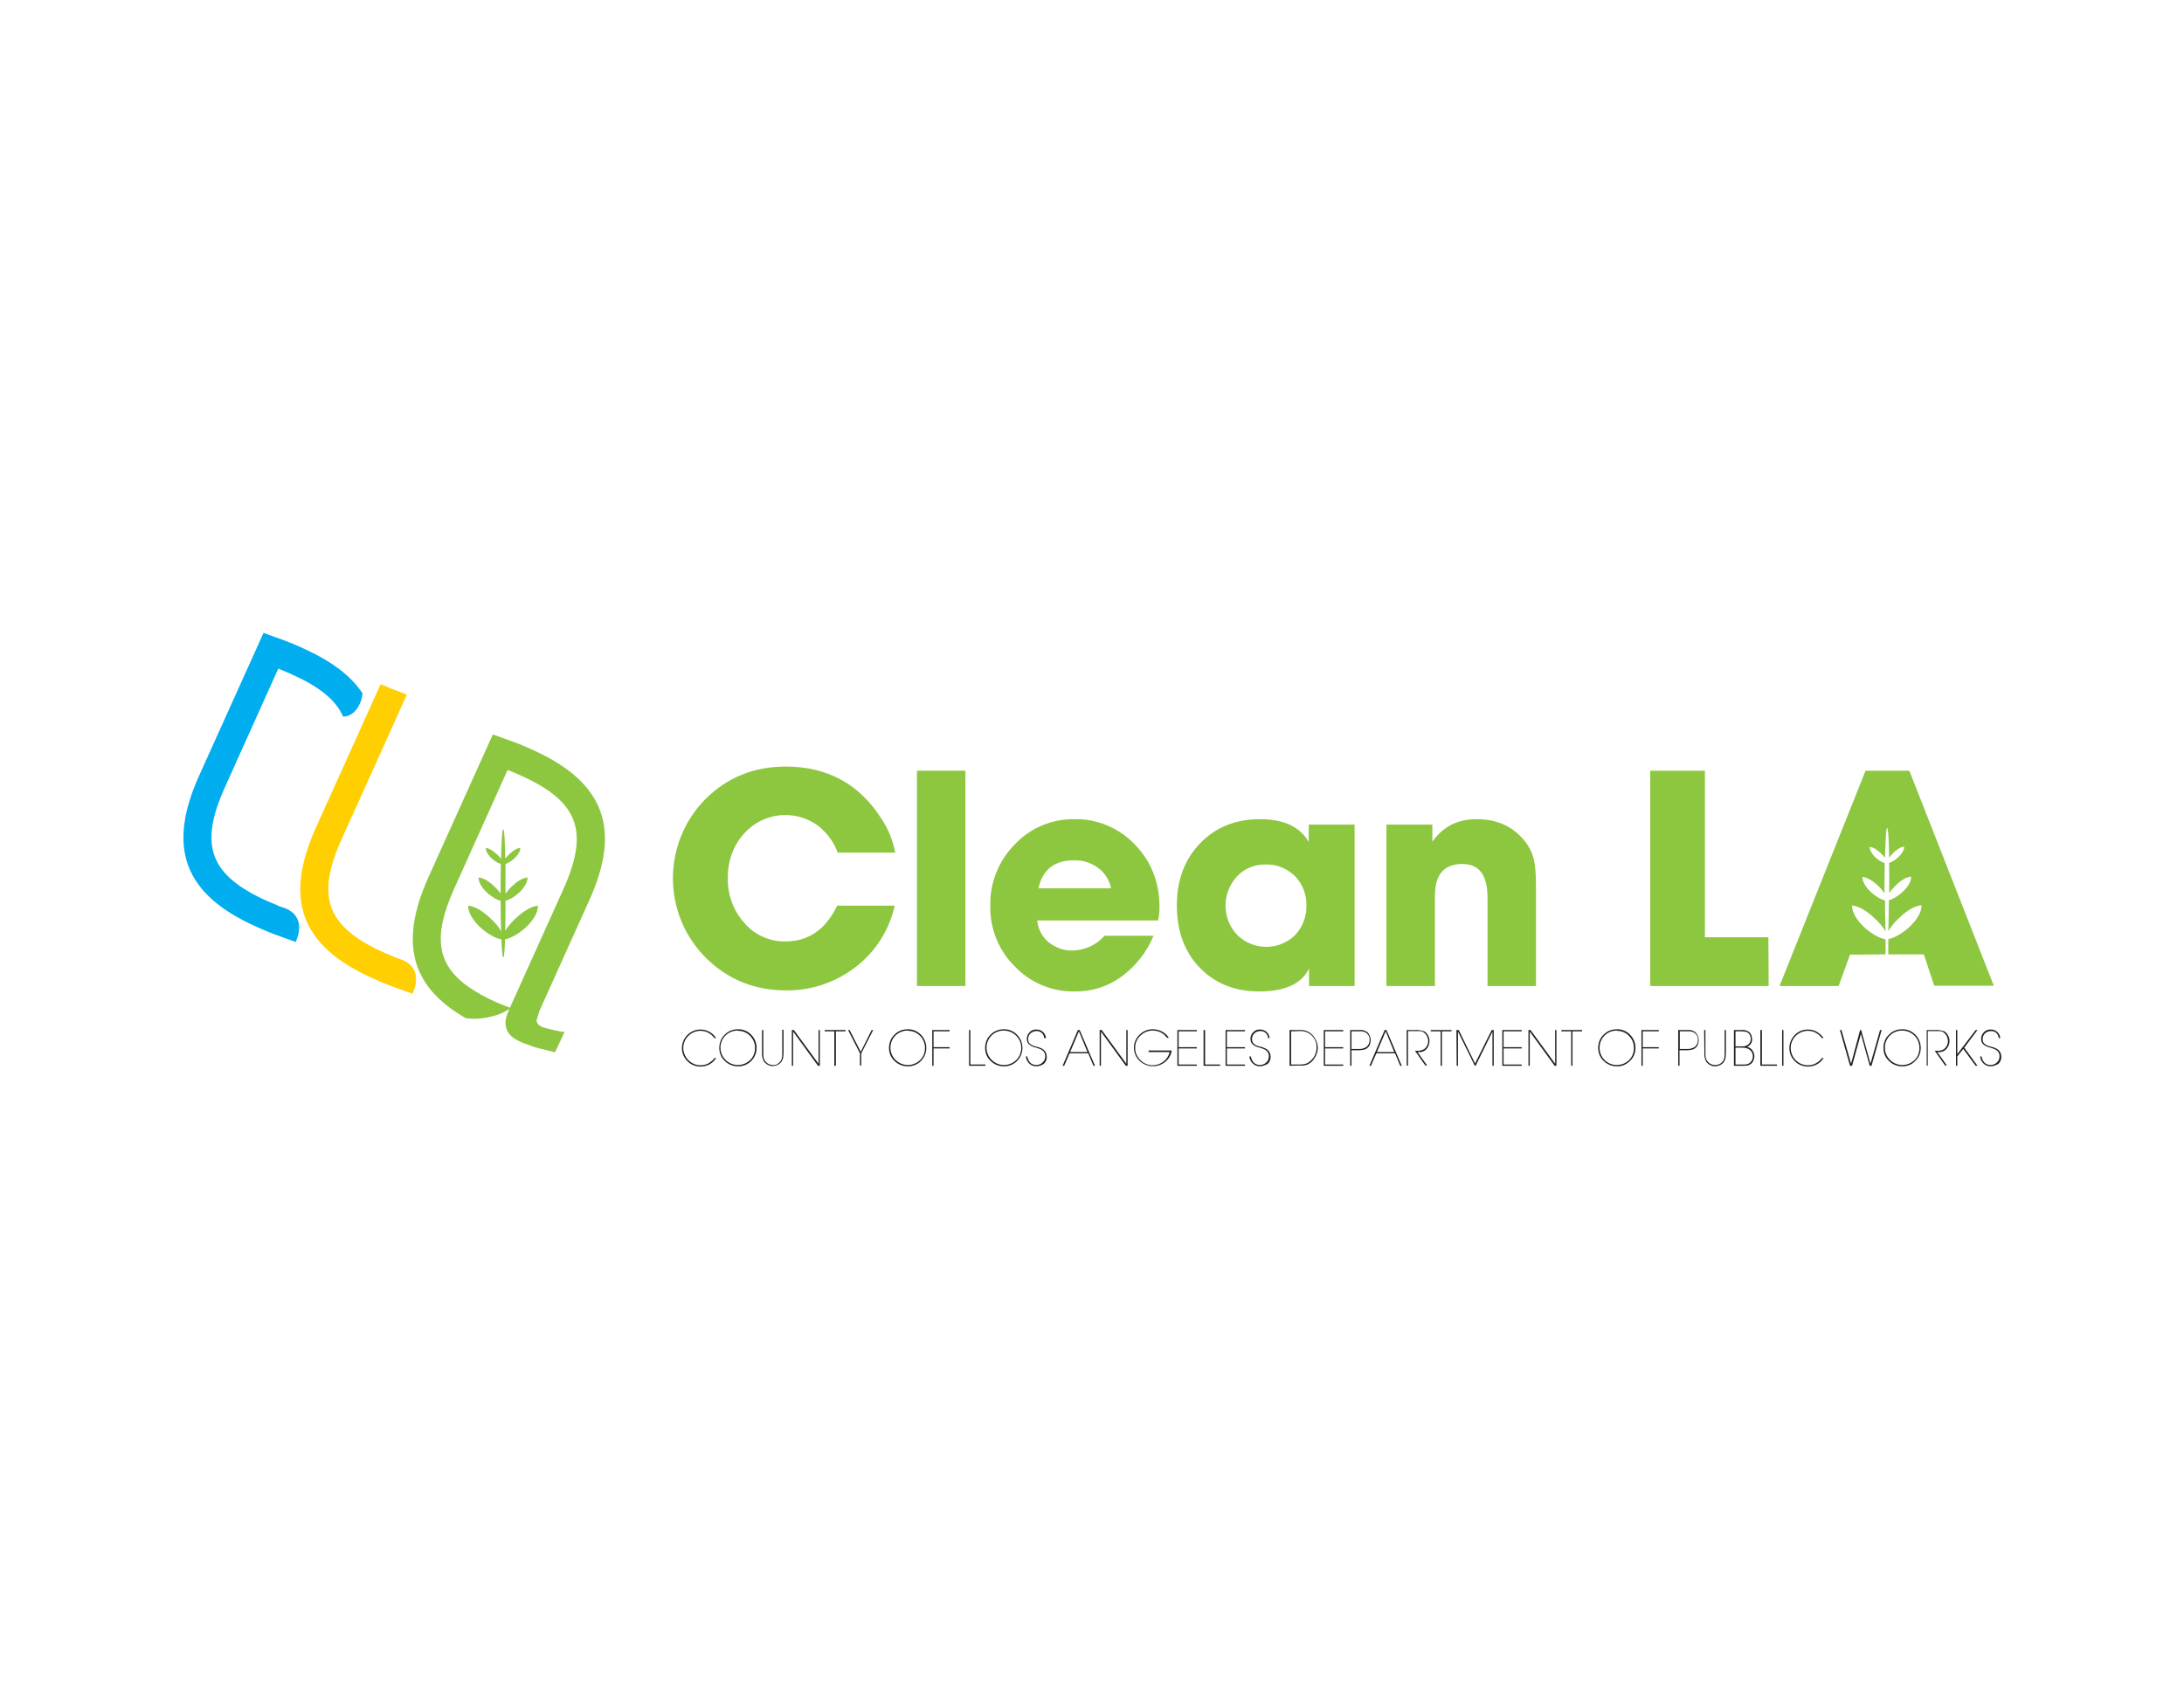 <?xml version="1.0" encoding="UTF-8"?> <!-- Generator: Adobe Illustrator 24.3.2, SVG Export Plug-In . SVG Version: 6.00 Build 0) --> <svg xmlns="http://www.w3.org/2000/svg" xmlns:xlink="http://www.w3.org/1999/xlink" version="1.1" id="baad51f6-3392-463a-8212-938777aa46cb" x="0px" y="0px" viewBox="0 0 842.9 655.4" style="enable-background:new 0 0 842.9 655.4;" xml:space="preserve"> <style type="text/css"> .st0{display:none;fill:#F0EFEF;stroke:#231F20;} .st1{fill:#00AEEF;} .st2{fill:#8DC63F;} .st3{fill:#FFCF01;} .st4{fill-rule:evenodd;clip-rule:evenodd;fill:#8DC63F;} .st5{fill:#231F20;} </style> <rect x="0.5" y="0.5" class="st0" width="841.9" height="654.4"></rect> <g id="Layer_2"> </g> <path class="st1" d="M108.3,350c-0.6-0.2-1.1-0.4-1.6-0.7c-1.2-0.5-2.4-1-3.6-1.5l0,0c-22.2-10-26.4-21.5-16.3-43.9l20.6-45.8 c1.9,0.7,3.6,1.5,5.2,2.2c10.5,4.7,17,9.8,19.8,16.3c4.1,0.1,7.2-4.5,7.5-9c-4.5-6.8-12-12.4-22.8-17.3c-3.2-1.5-6.7-2.9-10.7-4.3 l-4.7-1.7l-24.8,55c-12.6,27.9-5.9,45.9,21.8,58.3l0,0c3.2,1.5,6.7,2.9,10.7,4.3l4.7,1.7l0.3-0.7C115.8,359.6,117.3,352.4,108.3,350 z"></path> <path class="st2" d="M205.7,289.5c-3.2-1.5-6.7-2.9-10.8-4.3l-4.7-1.7l-24.8,55c-7.2,16-8.1,28.7-2.3,39c3.3,5.9,8.8,11,16.6,15.5 c2,0.3,4,0.3,6,0.1c3.9-0.5,7.9-1.5,11.1-3.8l0.1-0.3l-2.4-0.9c-1-0.4-1.9-0.8-2.9-1.2l0,0c-3.9-1.7-7.5-3.7-11-6.1 c-12.3-8.8-13.4-19.8-5.3-37.8l20.6-45.8c1.9,0.7,3.6,1.5,5.2,2.2c22.2,10,26.4,21.5,16.3,43.9L197.7,387l-0.9,2 c-0.9,2.1-1.8,4.1-1.7,5.7c0,1.3,0.3,2.7,1,3.8c0.6,0.9,1.4,1.7,2.3,2.3c0.9,0.6,1.9,1.1,2.8,1.5l1.3,0.5l1.1,0.4l2.4,0.9 c0.8,0.2,1.5,0.4,2.2,0.6l6,1.5l3.7-7.9c-0.8,0.2-7.6-1.4-8.7-1.9c-1.4-0.7-2.1-1.5-2.1-2.6c0-0.2,1.1-3.4,1.1-3.6l19.1-42.4 C240,320,233.3,302,205.7,289.5z"></path> <path class="st3" d="M157,268.1c-1.7-0.7-3.6-1.4-5.5-2.1l-4.6-1.9L122,319.3c-12.6,27.9-5.9,45.9,21.8,58.3l0,0 c3.2,1.5,6.7,2.9,10.7,4.3l4.7,1.7l0.3-0.7c1.4-3.4,2.9-10.6-6.1-13c-0.6-0.2-1.1-0.4-1.6-0.7c-1.2-0.5-2.4-1-3.6-1.5l0,0 c-22.2-10-26.4-21.5-16.3-43.9l20.1-44.5l0,0L157,268.1z"></path> <path class="st4" d="M207.6,349.6c-3.1,0.3-6.5,2.9-8.7,5c-1.5,1.4-2.8,3-3.9,4.7c0.1-4.2,0.1-8.7,0.1-11.6c3.5-0.9,8.6-5.4,8.5-9 c-2.2,0.2-4.6,2-6.1,3.5c-0.9,0.8-1.7,1.8-2.4,2.8v-0.2c0-0.6,0-5.8,0-11.3c2.4-0.8,5.8-3.8,5.7-6.2c-1.5,0.1-3.2,1.4-4.3,2.5 c-0.5,0.5-1,1-1.5,1.6c-0.1-5.8-0.3-11.3-0.8-11.3c-0.4,0-0.7,4.8-0.8,11.4c-0.5-0.6-1-1.2-1.6-1.7c-1.1-1-2.7-2.3-4.3-2.5 c-0.1,2.4,3.3,5.5,5.8,6.2c-0.1,3.6-0.1,7.5-0.1,11.4c-0.7-1-1.5-1.9-2.4-2.7c-1.5-1.5-3.9-3.3-6.1-3.5c-0.1,3.6,5,8.1,8.5,9 c0,4.2,0.1,8.3,0.2,11.8c-1-1.8-2.4-3.5-4-4.9c-2.2-2.1-5.6-4.8-8.7-5c-0.2,5.3,7.8,12.1,12.8,13c0.2,4.2,0.4,7,0.7,7 c0.4,0,0.6-3.1,0.7-7C199.9,361.6,207.8,354.9,207.6,349.6z"></path> <path class="st2" d="M303.1,363.4c8.9,0,15.6-4.6,20-13.8h22.2c-2.1,9.4-7.4,17.8-15.1,23.7c-7.7,5.9-17.1,9.1-26.8,9 c-12.2,0-22.5-4.2-31-12.6c-16.9-16.9-16.9-44.3-0.1-61.3c8.4-8.3,18.7-12.5,30.9-12.5c16.1,0,28.4,6.7,36.9,20 c2.7,4,4.5,8.5,5.4,13.2h-22.2c-1.5-4.2-4.3-7.9-7.9-10.6c-8.8-6.2-20.8-4.9-28.1,3.1c-4.3,4.7-6.5,10.9-6.4,17.2 c-0.2,6.4,2.1,12.7,6.4,17.5C291.2,360.9,297.1,363.5,303.1,363.4z"></path> <path class="st2" d="M372.6,380.6h-18.7v-83.1h18.7V380.6z"></path> <path class="st2" d="M425.4,362.1l0.9-0.9h18.9c-2.6,6.3-6.9,11.8-12.4,15.8c-5.2,3.8-11.5,5.8-17.9,5.7c-8.7,0.2-17.2-3.3-23.2-9.6 c-6.3-6.2-9.7-14.7-9.5-23.5c-0.2-8.8,3.2-17.4,9.5-23.7c5.9-6.3,14.2-9.8,22.9-9.7c8.8-0.2,17.3,3.4,23.4,9.8 c6.3,6.5,9.5,14.6,9.5,24.2c0,1.7-0.2,3.4-0.5,5.1h-46.7c0.3,3.3,1.9,6.3,4.4,8.4c2.6,2.1,5.9,3.3,9.3,3.2 C418.3,366.8,422.4,365.1,425.4,362.1z M400.8,342.9h28c-0.6-3.1-2.3-5.9-4.9-7.8c-2.6-2-5.9-3.1-9.2-3 C407,332,402.3,335.7,400.8,342.9z"></path> <path class="st2" d="M505.2,318.3h17.6v62.3h-17.6v-6.7c-2.9,5.9-9.3,8.8-19.3,8.8c-9.4,0-17-3.1-22.9-9.2s-8.8-14.2-8.8-24 s3-17.8,9-24s13.7-9.3,23-9.3c9.2,0,15.5,2.9,18.9,8.8v-6.7H505.2z M488.4,333.7c-4.2-0.1-8.2,1.6-11,4.6 c-5.9,6.4-5.9,16.3,0.1,22.6c6.2,6.1,16.1,6.1,22.3,0.1c2.9-3.1,4.5-7.2,4.4-11.5c0.1-4.2-1.5-8.3-4.4-11.3 C496.7,335.2,492.6,333.5,488.4,333.7z"></path> <path class="st2" d="M553.8,380.6h-18.7v-62.3h17.7v6.6c4.1-5.8,9.7-8.7,17.1-8.7c6.8,0,12.4,2.1,16.7,6.4c2.2,2.1,3.9,4.7,4.9,7.5 c0.9,2.6,1.3,6.5,1.3,11.5v39h-18.7v-34.1c0-8.7-3.2-13-9.7-13c-7.1,0-10.6,4.1-10.6,12.2V380.6z"></path> <path class="st2" d="M682.6,380.6h-45.7v-83.1H658v64.3h24.5L682.6,380.6L682.6,380.6z"></path> <path class="st2" d="M736.9,297.5H720l-33.2,83.1h22.8l4.4-12.1l13.7-0.1c0,0,0.1-3.2,0-5.8c-5-0.9-13.1-7.7-12.9-13.1 c3.1,0.3,6.6,2.9,8.8,5.1c1.6,1.4,3,3.1,4.1,4.9c-0.1-3.5-0.2-7.6-0.2-11.9c-3.5-0.9-8.8-5.4-8.7-9.1c2.2,0.2,4.6,2,6.1,3.5 c0.9,0.8,1.7,1.8,2.4,2.8c0-4,0-8,0.1-11.6c-2.5-0.8-5.9-3.8-5.8-6.3c1.5,0.1,3.2,1.4,4.3,2.5c0.6,0.5,1.1,1.1,1.6,1.7 c0.2-6.6,0.4-11.5,0.8-11.5c0.5,0,0.7,5.5,0.8,11.4c0.5-0.6,1-1.1,1.5-1.7c1.1-1.1,2.8-2.4,4.3-2.5c0.1,2.4-3.3,5.5-5.8,6.3 c0.1,5.5,0,11.5,0,11.6c0.7-1,1.5-1.9,2.4-2.8c1.5-1.5,3.9-3.4,6.1-3.5c0.1,3.6-5,8.1-8.6,9.1c0,2.9-0.1,7.6-0.2,11.9 c1.1-1.8,2.4-3.5,4-4.9c2.2-2.2,5.6-4.8,8.8-5.1c0.2,5.3-7.7,12.1-12.8,13.1c-0.1,2.5,0,5.9,0,5.9h13.7l4,12.1h23L736.9,297.5z"></path> <path class="st5" d="M275,409.3c0.3-0.3,0.6-0.6,0.8-0.9h0.6c-0.6,1-1.5,1.8-2.5,2.4c-1.1,0.6-2.3,0.9-3.5,0.9 c-1.9,0-3.8-0.7-5.1-2.1c-2.8-2.7-2.8-7.2-0.1-10l0.1-0.1c2.8-2.8,7.3-2.8,10.1,0c0.4,0.4,0.7,0.8,1,1.2h-0.7 c-0.3-0.5-0.8-0.9-1.2-1.3c-1.2-1-2.6-1.5-4.1-1.5c-3.7,0-6.7,3-6.7,6.6s3,6.7,6.6,6.7c0,0,0,0,0.1,0c1.2,0,2.3-0.3,3.3-0.9 C274.3,409.9,274.6,409.6,275,409.3z"></path> <path class="st5" d="M284.8,411.6c-1.9,0-3.7-0.7-5.1-2.1c-1.4-1.3-2.1-3.1-2.1-5s0.7-3.8,2.1-5.1c1.3-1.4,3.2-2.1,5.1-2.1 c3.9-0.1,7.1,3.1,7.2,7c0,0.1,0,0.1,0,0.2c0,3.9-3.1,7.1-7,7.1C284.8,411.6,284.8,411.6,284.8,411.6z M284.7,397.8 c-1.8,0-3.5,0.7-4.7,1.9c-2.6,2.6-2.6,6.8,0,9.4c1.3,1.3,3,2,4.8,2s3.4-0.7,4.7-1.9c1.3-1.2,1.9-3,1.9-4.7c0-3.6-2.9-6.6-6.5-6.6 C284.8,397.8,284.8,397.8,284.7,397.8L284.7,397.8z"></path> <path class="st5" d="M294.1,397.6h0.5v8.8c0,0.6,0,1.2,0.1,1.7c0.1,0.6,0.3,1.1,0.7,1.6c0.7,0.9,1.7,1.4,2.9,1.4 c1.1,0.1,2.1-0.4,2.8-1.3c0.4-0.4,0.6-1,0.7-1.6s0.1-1.2,0.1-1.7v-9h0.5v8.9c0,0.7-0.1,1.5-0.2,2.2c-0.2,0.5-0.4,1-0.8,1.5 c-0.8,0.9-2,1.4-3.2,1.4c-0.7,0-1.5-0.2-2.1-0.6s-1.2-0.9-1.5-1.6c-0.4-1-0.6-2-0.5-3.1V397.6z"></path> <path class="st5" d="M305.6,397.6h0.8l9.5,13v-13h0.5v13.8h-0.7l-9.6-13.2v13.2h-0.5L305.6,397.6z"></path> <path class="st5" d="M318.3,398.1v-0.5h8v0.5h-3.7v13.3H322v-13.3H318.3z"></path> <path class="st5" d="M327.3,397.6h0.6l4.3,8.4l4.2-8.4h0.6l-4.6,9v4.7h-0.5v-4.7L327.3,397.6z"></path> <path class="st5" d="M350.3,411.6c-1.9,0-3.7-0.7-5.1-2.1c-1.4-1.3-2.1-3.1-2.1-5s0.7-3.8,2.1-5.1c1.3-1.4,3.2-2.1,5.1-2.1 c3.9-0.1,7.1,3.1,7.2,7c0,0.1,0,0.1,0,0.2c0,3.9-3.1,7.1-7,7.1C350.4,411.6,350.3,411.6,350.3,411.6z M350.3,397.8 c-1.8,0-3.4,0.7-4.7,1.9c-2.6,2.6-2.6,6.8,0,9.4c1.3,1.3,3,2,4.8,2s3.4-0.7,4.7-1.9c1.3-1.2,1.9-3,1.9-4.7c0-3.6-2.9-6.6-6.5-6.6 C350.4,397.8,350.3,397.8,350.3,397.8L350.3,397.8z"></path> <path class="st5" d="M359.8,411.4v-13.8h6.7v0.5h-6.2v6.1h6.2v0.5h-6.2v6.7L359.8,411.4z"></path> <path class="st5" d="M374,397.6h0.5v13.3h5.8v0.5H374V397.6z"></path> <path class="st5" d="M387.4,411.6c-1.9,0-3.7-0.7-5.1-2.1c-1.4-1.3-2.1-3.1-2.1-5s0.7-3.8,2.1-5.1c1.3-1.4,3.2-2.1,5.1-2.1 c3.9-0.1,7.1,3.1,7.2,7c0,0.1,0,0.1,0,0.2c0,3.9-3.1,7.1-7,7.1C387.5,411.6,387.4,411.6,387.4,411.6L387.4,411.6z M387.4,397.8 c-1.8,0-3.5,0.7-4.7,1.9c-2.6,2.6-2.6,6.8,0,9.4c1.3,1.3,3,2,4.8,2s3.4-0.7,4.7-1.9c2.6-2.6,2.6-6.8,0-9.4 C390.9,398.5,389.1,397.8,387.4,397.8z"></path> <path class="st5" d="M399.9,411.6c-1,0-2-0.4-2.7-1.1s-1.2-1.7-1.3-2.7h0.6c0.1,0.9,0.5,1.7,1.1,2.4c0.6,0.6,1.5,0.9,2.3,0.9 c0.9,0,1.8-0.3,2.5-1c0.7-0.6,1-1.5,1-2.3c0.1-1.1-0.6-2.2-1.6-2.7c-0.6-0.3-1.3-0.5-1.9-0.7c-1.1-0.2-2.1-0.7-2.9-1.4 c-0.5-0.6-0.7-1.3-0.7-2c0-1,0.4-1.9,1.1-2.6s1.7-1.1,2.7-1c0.9,0,1.7,0.3,2.4,0.9c0.7,0.6,1.1,1.5,1.2,2.4H403 c-0.1-1.6-1.4-2.8-3-2.7l0,0c-0.8,0-1.6,0.3-2.3,0.9c-0.6,0.6-0.9,1.3-0.9,2.2c0,0.7,0.2,1.4,0.7,1.8c0.7,0.6,1.5,0.9,2.4,1.1 s1.8,0.5,2.6,1c1,0.7,1.5,1.8,1.5,3c0,1-0.4,2-1.2,2.7C402,411.2,401,411.6,399.9,411.6z"></path> <path class="st5" d="M420,406.6h-7.2l-2.1,4.8h-0.6l5.9-13.8h0.7l5.9,13.8H422L420,406.6z M416.4,398.1l-3.4,8h6.7L416.4,398.1z"></path> <path class="st5" d="M424.4,397.6h0.8l9.5,13v-13h0.5v13.8h-0.7l-9.6-13.2v13.2h-0.5L424.4,397.6L424.4,397.6z"></path> <path class="st5" d="M443.3,406v-0.5h8.9c-0.2,1.7-1.1,3.2-2.4,4.3c-2.9,2.5-7.2,2.3-10-0.3c-2.8-2.7-2.9-7.1-0.2-9.9 c0.1-0.1,0.1-0.1,0.2-0.2c1.4-1.4,3.2-2.1,5.1-2.1c1.2,0,2.5,0.3,3.6,0.9s2,1.4,2.6,2.4h-0.7c-1.3-1.8-3.3-2.8-5.5-2.8 c-1.8,0-3.5,0.7-4.8,2c-1.3,1.2-2,2.9-2,4.7c0,1.8,0.7,3.4,2,4.7c1.3,1.3,3,2,4.8,2c1.5,0,3-0.5,4.2-1.5c1.2-0.9,2-2.2,2.3-3.6h-8.1 V406z"></path> <path class="st5" d="M454.4,411.4v-13.8h7.5v0.5h-7v6.1h7v0.5h-7v6.2h7v0.5L454.4,411.4z"></path> <path class="st5" d="M464.6,397.6h0.5v13.3h5.8v0.5h-6.4v-13.8H464.6z"></path> <path class="st5" d="M473,411.4v-13.8h7.5v0.5h-7v6.1h7v0.5h-7v6.2h7v0.5L473,411.4z"></path> <path class="st5" d="M486.2,411.6c-1,0-2-0.4-2.7-1.1c-0.8-0.7-1.2-1.7-1.3-2.7h0.6c0.1,0.9,0.5,1.7,1.1,2.4 c0.6,0.6,1.5,0.9,2.3,0.9c0.9,0,1.8-0.3,2.5-1c0.7-0.6,1-1.4,1-2.3c0.1-1.1-0.6-2.2-1.6-2.7c-0.6-0.3-1.3-0.5-1.9-0.7 c-1.1-0.2-2.1-0.7-2.9-1.4c-0.5-0.6-0.7-1.3-0.7-2c0-1,0.4-1.9,1.1-2.6s1.7-1.1,2.7-1c0.9,0,1.7,0.3,2.4,0.9 c0.7,0.6,1.1,1.5,1.2,2.4h-0.6c-0.1-1.6-1.4-2.8-3-2.7l0,0c-0.8,0-1.7,0.3-2.3,0.9c-0.6,0.6-0.9,1.3-0.9,2.2c0,0.7,0.2,1.4,0.7,1.8 c0.7,0.6,1.5,0.9,2.4,1.1s1.8,0.5,2.6,1c1,0.7,1.5,1.8,1.5,3c0,1-0.4,2-1.2,2.7C488.2,411.2,487.2,411.6,486.2,411.6z"></path> <path class="st5" d="M497.7,411.4v-13.8h3.8c1.1-0.1,2.2,0.1,3.3,0.6c1.1,0.6,2.1,1.5,2.7,2.6c0.7,1.1,1.1,2.4,1.1,3.7 c0,1.4-0.5,2.8-1.3,4c-0.7,1.2-1.9,2.2-3.2,2.6c-0.9,0.2-1.9,0.3-2.9,0.2L497.7,411.4z M498.3,398.1v12.8h3.4c0.9,0,1.9-0.1,2.8-0.5 c0.6-0.3,1.2-0.8,1.7-1.3c1.2-1.2,1.9-2.9,1.9-4.7c0.2-3.3-2.4-6.2-5.7-6.4c-0.3,0-0.5,0-0.8,0L498.3,398.1z"></path> <path class="st5" d="M510.9,411.4v-13.8h7.5v0.5h-7v6.1h7v0.5h-7v6.2h7v0.5L510.9,411.4z"></path> <path class="st5" d="M521.1,411.4v-13.8h3.6c0.9-0.1,1.7,0.1,2.5,0.5c0.6,0.3,1,0.8,1.3,1.4s0.5,1.3,0.5,2s-0.2,1.5-0.5,2.1 s-0.9,1.1-1.5,1.4c-0.9,0.3-1.8,0.4-2.8,0.4h-2.6v6H521.1z M521.6,398.1v6.8h2.7c1.1,0.1,2.2-0.2,3.1-0.8c0.8-0.7,1.2-1.6,1.2-2.7 c0-0.6-0.1-1.2-0.4-1.7c-0.3-0.5-0.7-0.9-1.2-1.2c-0.9-0.4-1.8-0.5-2.8-0.4L521.6,398.1L521.6,398.1z"></path> <path class="st5" d="M538.4,406.6h-7.2l-2.1,4.8h-0.6l5.9-13.8h0.7l5.9,13.8h-0.6L538.4,406.6z M534.8,398.1l-3.4,8h6.7L534.8,398.1 z"></path> <path class="st5" d="M542.9,411.4v-13.8h3.1c1.2-0.1,2.5,0.1,3.7,0.5c0.6,0.4,1.1,0.9,1.4,1.5c0.4,0.7,0.6,1.4,0.6,2.2 c0,1.1-0.4,2.3-1.1,3.1c-0.7,0.8-1.8,1.3-2.9,1.2h-0.6l3.7,5.2h-0.7l-4-5.7h0.9c0.9,0.1,1.8-0.2,2.6-0.6c1-0.7,1.6-1.9,1.6-3.2 c0-0.6-0.2-1.3-0.5-1.9s-0.7-1-1.2-1.4c-0.5-0.3-1.1-0.5-1.7-0.5c-0.3,0-0.9,0-1.8,0h-2.6v13.3L542.9,411.4z"></path> <path class="st5" d="M552.2,398.1v-0.5h8v0.5h-3.7v13.3H556v-13.3H552.2z"></path> <path class="st5" d="M562.1,397.6h0.9l6.3,12.9l6.4-12.9h0.8v13.8H576v-13.2l-6.5,13.2h-0.3l-6.5-13.2v13.2h-0.5L562.1,397.6z"></path> <path class="st5" d="M579.8,411.4v-13.8h7.5v0.5h-7v6.1h7v0.5h-7v6.2h7v0.5L579.8,411.4z"></path> <path class="st5" d="M589.9,397.6h0.8l9.5,13v-13h0.5v13.8H600l-9.6-13.2v13.2h-0.5V397.6z"></path> <path class="st5" d="M602.6,398.1v-0.5h8v0.5h-3.7v13.3h-0.5v-13.3H602.6z"></path> <path class="st5" d="M624,411.6c-1.9,0-3.7-0.7-5.1-2.1c-1.4-1.3-2.1-3.1-2.1-5s0.7-3.8,2.1-5.1c1.3-1.4,3.2-2.1,5.1-2.1 c3.9-0.1,7.1,3.1,7.2,7c0,0.1,0,0.1,0,0.2c0,1.9-0.7,3.7-2.1,5C627.7,410.9,625.9,411.7,624,411.6z M624,397.8 c-1.8,0-3.5,0.7-4.7,1.9c-2.6,2.6-2.6,6.8-0.1,9.4c1.3,1.3,3,2,4.8,2s3.5-0.7,4.7-1.9c1.3-1.2,1.9-3,1.9-4.7c0-3.6-2.9-6.6-6.5-6.6 C624.1,397.8,624,397.8,624,397.8L624,397.8z"></path> <path class="st5" d="M633.5,411.4v-13.8h6.7v0.5H634v6.1h6.2v0.5H634v6.7L633.5,411.4z"></path> <path class="st5" d="M647.7,411.4v-13.8h3.6c0.9-0.1,1.7,0.1,2.5,0.5c0.6,0.3,1,0.9,1.3,1.4c0.3,0.6,0.5,1.3,0.5,2s-0.2,1.5-0.5,2.1 s-0.9,1.1-1.5,1.4c-0.9,0.3-1.8,0.4-2.8,0.4h-2.6v6H647.7z M648.3,398.1v6.8h2.7c1.1,0.1,2.2-0.2,3.1-0.8c0.8-0.7,1.2-1.6,1.2-2.7 c0-0.6-0.1-1.2-0.4-1.7c-0.3-0.5-0.7-0.9-1.2-1.2c-0.9-0.4-1.8-0.5-2.8-0.4L648.3,398.1L648.3,398.1z"></path> <path class="st5" d="M657.7,397.6h0.5v8.8c0,0.6,0,1.2,0.1,1.7c0.1,0.6,0.3,1.1,0.7,1.6c0.7,0.9,1.7,1.4,2.9,1.4 c1.7,0.1,3.3-1.1,3.6-2.8c0.1-0.6,0.1-1.2,0.1-1.7v-9h0.5v8.9c0,0.7-0.1,1.5-0.2,2.2c-0.2,0.5-0.4,1-0.8,1.5c-0.8,0.9-2,1.4-3.2,1.4 c-0.7,0-1.5-0.2-2.1-0.6c-0.7-0.4-1.2-0.9-1.5-1.6c-0.4-1-0.6-2-0.5-3.1L657.7,397.6z"></path> <path class="st5" d="M669.2,411.4v-13.8h2.9c1-0.1,2,0.1,2.9,0.7c0.8,0.7,1.2,1.7,1.2,2.8c0.1,1.3-0.7,2.5-1.9,3 c0.8,0.2,1.5,0.6,2,1.3c0.5,0.7,0.8,1.5,0.8,2.3s-0.3,1.6-0.7,2.3c-0.5,0.7-1.2,1.1-2,1.3c-0.5,0.1-1,0.1-1.5,0.1L669.2,411.4 L669.2,411.4z M669.8,398.1v5.8h2.5c0.9,0.1,1.8-0.2,2.5-0.8c0.6-0.5,0.9-1.3,0.9-2.1c0-0.6-0.2-1.2-0.5-1.7s-0.7-0.8-1.2-1 c-0.6-0.1-1.2-0.2-1.8-0.2L669.8,398.1L669.8,398.1z M669.8,404.4v6.5h3c0.9,0.1,1.8-0.1,2.5-0.6c1.3-1.1,1.6-2.9,0.7-4.3 c-0.3-0.5-0.8-0.9-1.4-1.2c-0.3-0.1-0.5-0.2-0.8-0.3c-0.5,0-1-0.1-1.5-0.1H669.8z"></path> <path class="st5" d="M679.5,397.6h0.5v13.3h5.8v0.5h-6.4v-13.8H679.5z"></path> <path class="st5" d="M687.8,397.6h0.5v13.8h-0.5V397.6z"></path> <path class="st5" d="M702.4,409.3c0.3-0.3,0.6-0.6,0.8-0.9h0.6c-0.6,1-1.4,1.8-2.5,2.4s-2.3,0.9-3.5,0.9c-1.9,0-3.8-0.7-5.1-2.1 c-2.8-2.7-2.8-7.2-0.1-10l0.1-0.1c1.3-1.4,3.2-2.1,5.1-2.1c1.2,0,2.4,0.3,3.4,0.9s1.9,1.4,2.6,2.4h-0.7c-0.3-0.5-0.8-0.9-1.2-1.3 c-1.2-1-2.6-1.5-4.1-1.5c-3.7,0-6.7,3-6.7,6.6c0,3.7,3,6.7,6.6,6.7c0,0,0,0,0.1,0c1.2,0,2.3-0.3,3.3-0.9 C701.7,409.9,702.1,409.6,702.4,409.3z"></path> <path class="st5" d="M710.1,397.6h0.6l3.7,13l3.5-13h0.4l3.6,13l3.7-13h0.6l-3.9,13.8h-0.7l-3.4-12.3l-3.4,12.3H714L710.1,397.6z"></path> <path class="st5" d="M734.1,411.6c-1.9,0-3.7-0.7-5.1-2.1c-1.4-1.3-2.1-3.1-2.1-5s0.7-3.8,2.1-5.1c1.3-1.4,3.2-2.1,5.1-2.1 c3.9-0.1,7.1,3.1,7.2,7c0,0.1,0,0.1,0,0.2c0,1.9-0.7,3.7-2.1,5C737.9,410.9,736,411.7,734.1,411.6z M734.1,397.8 c-1.8,0-3.5,0.7-4.7,1.9c-2.6,2.6-2.6,6.8,0,9.4c1.3,1.3,3,2,4.8,2s3.4-0.7,4.7-1.9c1.3-1.2,1.9-3,1.9-4.7c0-1.8-0.7-3.5-1.9-4.7 C737.6,398.5,735.9,397.8,734.1,397.8z"></path> <path class="st5" d="M743.6,411.4v-13.8h3.1c1.2-0.1,2.5,0.1,3.7,0.5c0.6,0.4,1.1,0.9,1.4,1.5c0.4,0.7,0.6,1.4,0.6,2.2 c0,1.1-0.4,2.3-1.2,3.1c-0.7,0.8-1.8,1.3-2.9,1.2h-0.6l3.7,5.2h-0.7l-4-5.7h0.8c0.9,0.1,1.9-0.1,2.7-0.6c1-0.7,1.6-1.9,1.6-3.2 c0-0.6-0.2-1.3-0.5-1.9s-0.7-1-1.2-1.4c-0.5-0.3-1.1-0.5-1.7-0.5c-0.3,0-0.9,0-1.8,0H744v13.3L743.6,411.4z"></path> <path class="st5" d="M754.9,397.6h0.5v9.3l7.1-9.3h0.7l-5.1,6.8l5.1,7h-0.7l-4.8-6.5l-2.3,2.9v3.6h-0.5V397.6z"></path> <path class="st5" d="M768.2,411.6c-1,0-2-0.4-2.7-1.1s-1.2-1.7-1.3-2.7h0.6c0.1,0.9,0.5,1.7,1.1,2.4c0.6,0.6,1.5,0.9,2.3,0.9 c0.9,0,1.8-0.3,2.5-1c0.7-0.6,1-1.5,1-2.3c0.1-1.1-0.6-2.2-1.6-2.7c-0.6-0.3-1.3-0.5-1.9-0.7c-1.1-0.2-2.1-0.7-2.9-1.4 c-0.5-0.6-0.7-1.3-0.7-2c0-1,0.4-1.9,1.1-2.6c0.7-0.7,1.7-1.1,2.7-1c0.9,0,1.7,0.3,2.4,0.9s1.1,1.5,1.2,2.4h-0.6 c-0.3-1.8-1.3-2.7-3-2.7c-0.8,0-1.7,0.3-2.3,0.9s-0.9,1.3-0.9,2.2c0,0.7,0.2,1.4,0.7,1.8c0.7,0.6,1.5,0.9,2.4,1.1s1.8,0.5,2.6,1 c1,0.7,1.5,1.8,1.5,3c0,1-0.4,2-1.2,2.7C770.3,411.2,769.2,411.6,768.2,411.6z"></path> </svg> 